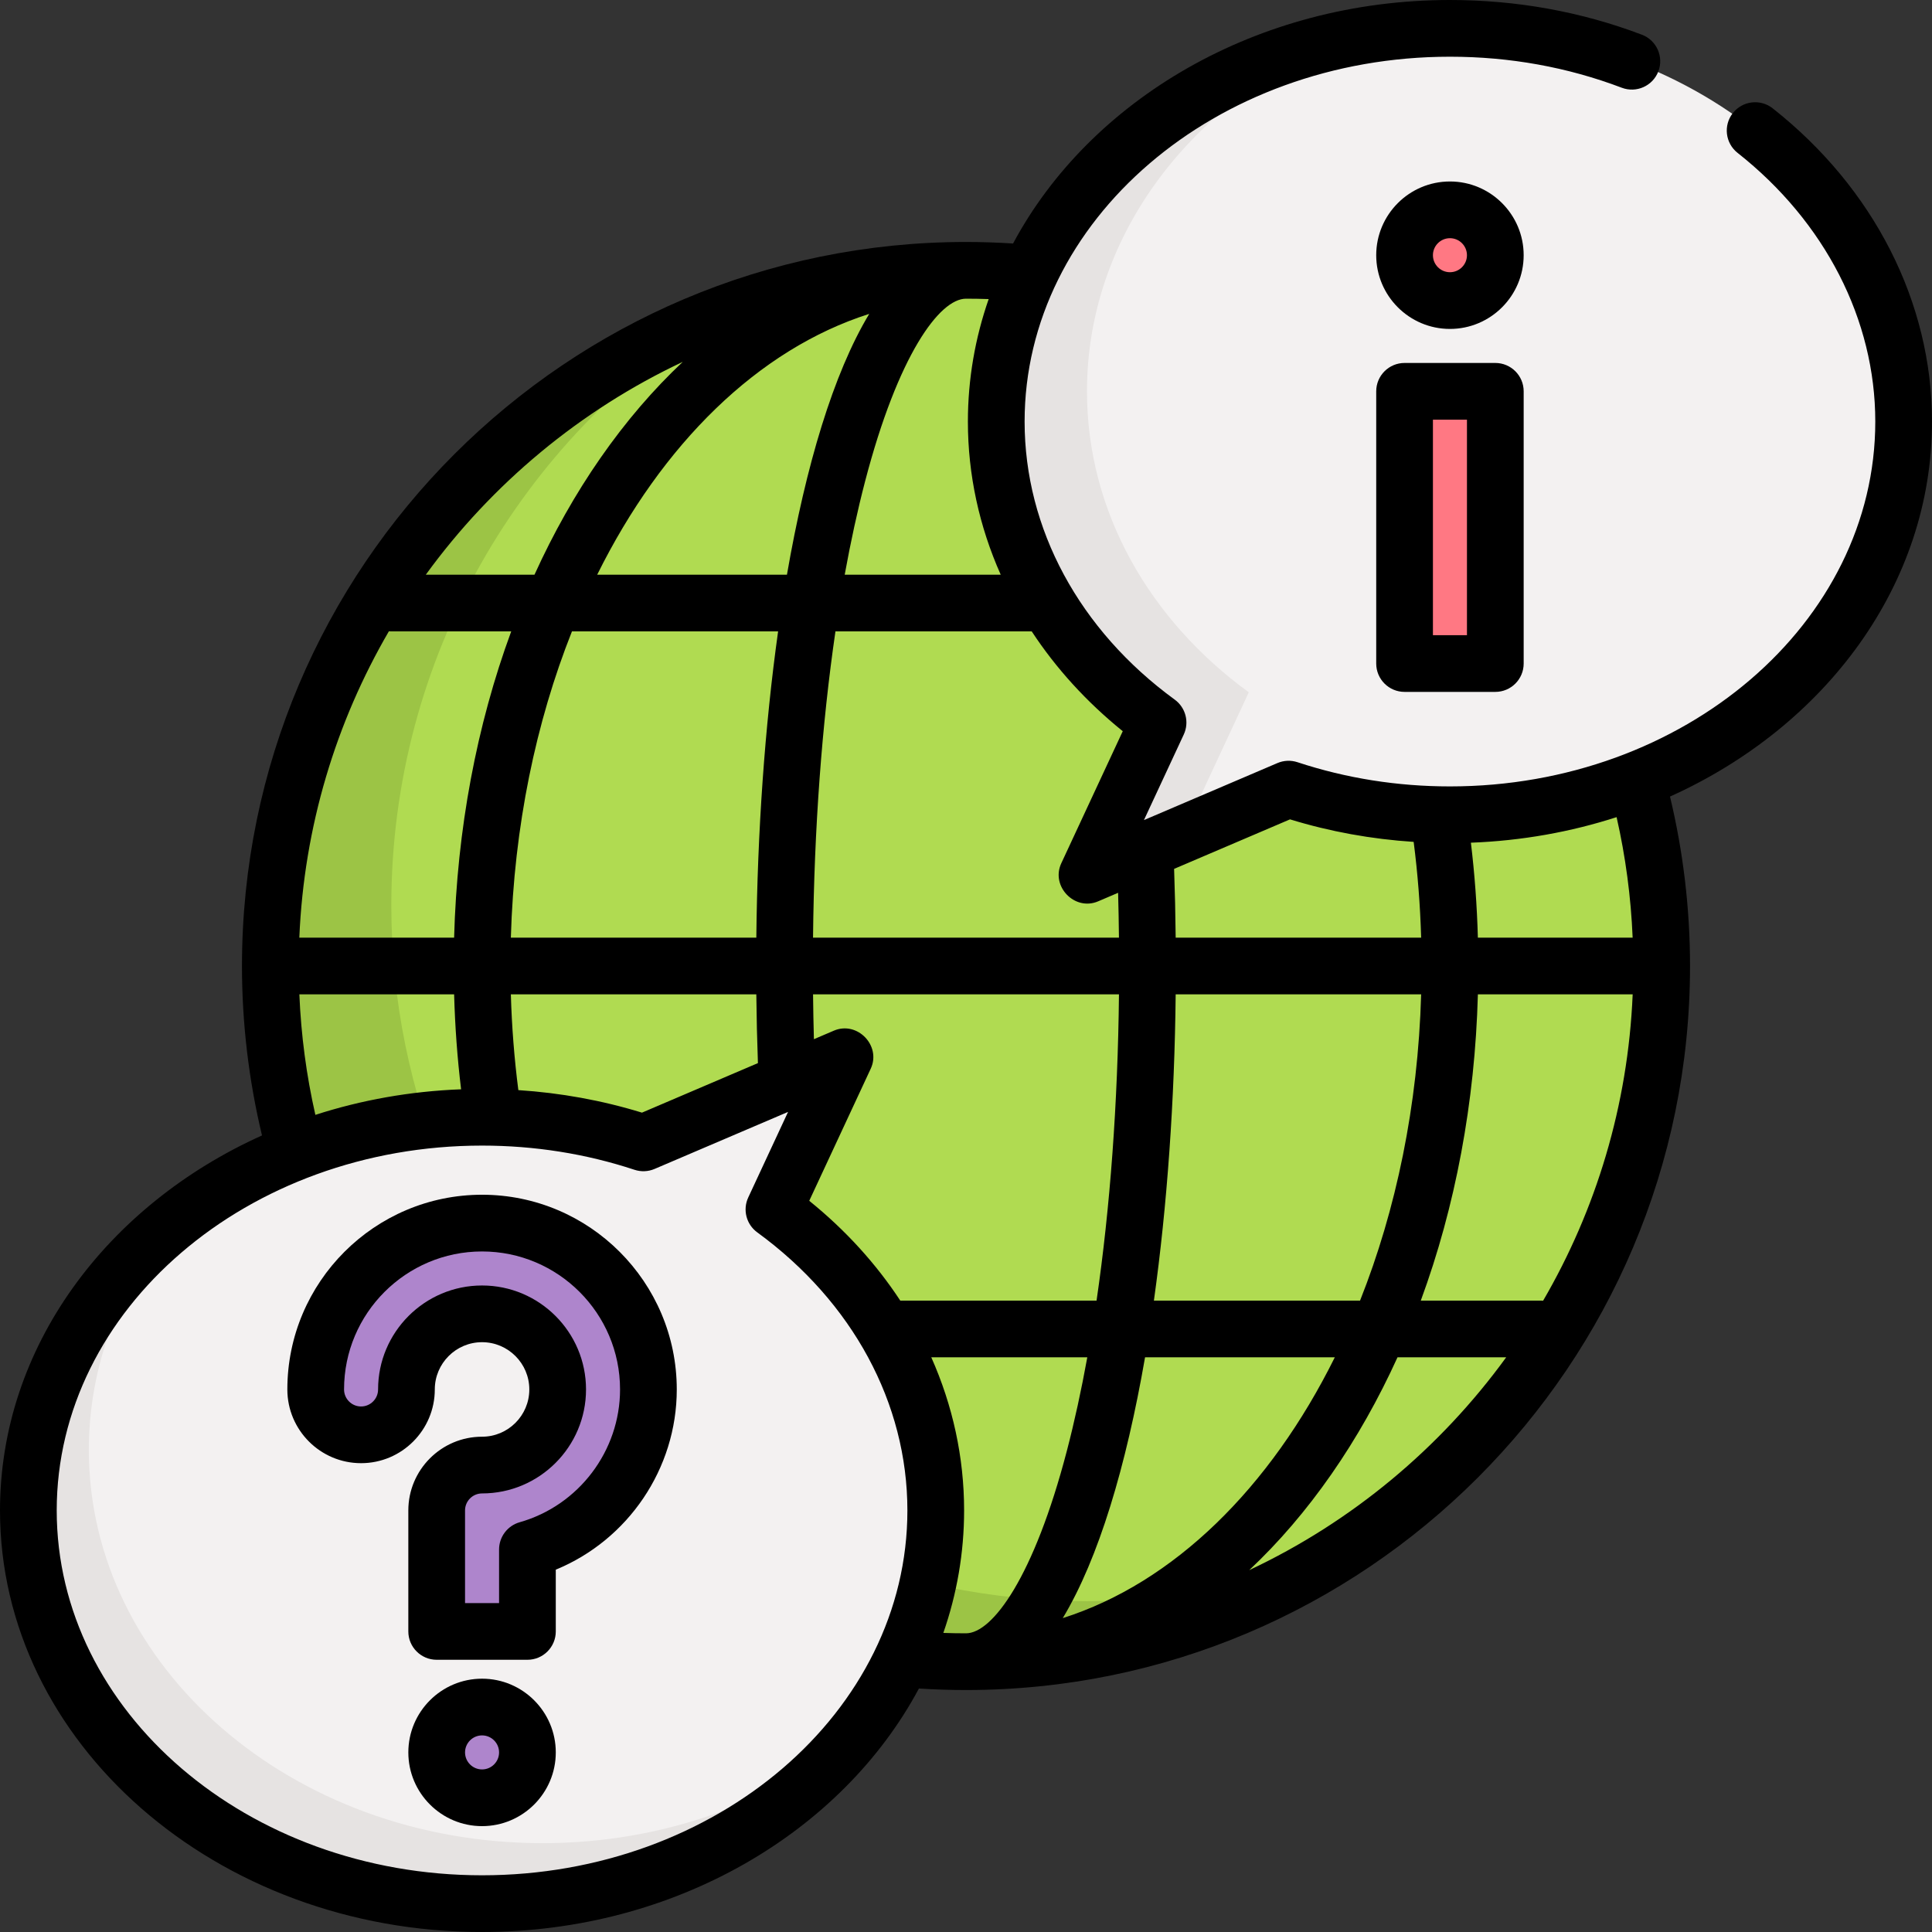 <?xml version="1.0" encoding="iso-8859-1"?>
<!-- Generator: Adobe Illustrator 19.0.0, SVG Export Plug-In . SVG Version: 6.00 Build 0)  -->
<svg version="1.1" id="Capa_1" xmlns="http://www.w3.org/2000/svg" xmlns:xlink="http://www.w3.org/1999/xlink" x="0px" y="0px"
	 viewBox="0 0 512 512" style="enable-background:new 0 0 512 512;" xml:space="preserve">
<rect x="0" y="0" width="512" height="512" fill="#333333" stroke="none"/>
<circle style="fill:#B0DB51;" cx="256" cy="256" r="184.36"/>
<path style="fill:#9CC445;" d="M288.063,424.329c-101.819,0-184.36-82.541-184.36-184.36c0-65.811,34.49-123.557,86.374-156.178
	C120.819,110.319,71.64,177.412,71.64,256c0,101.819,82.541,184.36,184.36,184.36c36.008,0,69.599-10.333,97.986-28.182
	C333.514,420.02,311.293,424.329,288.063,424.329z"/>
<path style="fill:#F3F1F1;" d="M306.895,191.486l-18.833,40.467l53.424-22.823c13.288,4.384,27.7,6.791,42.764,6.791
	c66.404,0,120.235-46.653,120.235-104.204S450.654,7.515,384.25,7.515S264.016,54.168,264.016,111.718
	C264.016,143.734,280.68,172.371,306.895,191.486z"/>
<path style="fill:#E6E3E2;" d="M313.421,221.12l17.521-37.65c-26.215-19.115-42.88-47.752-42.88-79.768
	c0-40.391,26.518-75.413,65.288-92.707c-51.429,11.82-89.334,52.432-89.334,100.723c0,32.016,16.665,60.652,42.88,79.768
	l-18.833,40.467L313.421,221.12z"/>
<g>
	<rect x="372.227" y="103.703" style="fill:#FF7883;" width="24.047" height="72.141"/>
	<circle style="fill:#FF7883;" cx="384.25" cy="67.632" r="12.023"/>
</g>
<path style="fill:#F3F1F1;" d="M205.105,320.514l18.833-40.467l-53.424,22.823c-13.288-4.384-27.7-6.791-42.764-6.791
	c-66.404,0-120.235,46.653-120.235,104.204S61.346,504.485,127.75,504.485s120.235-46.653,120.235-104.204
	C247.984,368.266,231.32,339.629,205.105,320.514z"/>
<path style="fill:#E6E3E2;" d="M143.781,488.454c-66.404,0-120.235-46.653-120.235-104.204c0-22.271,8.067-42.907,21.799-59.842
	c-23.286,19.003-37.83,45.965-37.83,75.873c0,57.55,53.831,104.204,120.235,104.204c40.706,0,76.683-17.535,98.436-44.362
	C204.664,477.687,175.675,488.454,143.781,488.454z"/>
<g>
	<circle style="fill:#AE85CC;" cx="127.75" cy="464.407" r="12.023"/>
	<path style="fill:#AE85CC;" d="M127.75,324.133c-24.309,0-44.086,19.777-44.086,44.086c0,6.64,5.384,12.023,12.023,12.023
		s12.023-5.383,12.023-12.023c0-11.05,8.99-20.039,20.039-20.039s20.039,8.99,20.039,20.039s-8.99,20.039-20.039,20.039
		c-6.64,0-12.023,5.384-12.023,12.023v32.063h24.047v-21.705c18.484-5.246,32.063-22.277,32.063-42.42
		C171.836,343.91,152.059,324.133,127.75,324.133z"/>
</g>
<path d="M512,111.718c0-31.602-15.389-61.857-42.22-83.009c-3.258-2.569-7.984-2.011-10.554,1.249
	c-2.569,3.259-2.01,7.985,1.249,10.554c23.193,18.284,36.495,44.237,36.495,71.206c0,53.314-50.566,96.689-112.72,96.689
	c-13.915,0-27.511-2.157-40.409-6.414c-1.737-0.573-3.624-0.494-5.306,0.226l-35.381,15.115l10.554-22.677
	c1.515-3.255,0.515-7.127-2.386-9.243c-25.287-18.44-39.792-45.3-39.792-73.696c0-53.314,50.566-96.689,112.72-96.689
	c15.847,0,31.169,2.767,45.542,8.225c3.882,1.473,8.22-0.478,9.693-4.358c1.473-3.881-0.478-8.22-4.358-9.693
	C419.045,3.096,401.927,0,384.25,0c-51.169,0-95.399,26.449-115.777,64.531c-4.135-0.266-8.323-0.406-12.473-0.406
	C150.2,64.125,64.125,150.2,64.125,256c0,15.183,1.801,30.265,5.308,44.9C28.238,319.461,0,357.041,0,400.282
	C0,461.883,57.308,512,127.75,512c51.166,0,95.395-26.446,115.773-64.525c4.125,0.266,8.322,0.4,12.477,0.4
	c105.8,0,191.875-86.075,191.875-191.875c0-15.179-1.799-30.267-5.307-44.9C483.762,192.538,512,154.959,512,111.718z
	 M432.675,263.515c-1.239,29.49-9.729,57.133-23.736,81.191c-0.211-0.018-0.425-0.032-0.641-0.032h-31.775
	c9.16-24.882,14.357-52.472,15.132-81.159L432.675,263.515L432.675,263.515z M360.427,344.673h-54.632
	c3.538-25.285,5.477-53.159,5.771-81.159h65.053C375.774,292.99,369.983,320.623,360.427,344.673z M281.646,428.817
	c9.5-15.772,16.792-40.223,21.803-69.114h50.286C336.585,394.283,311.105,419.445,281.646,428.817z M214.459,318.225l16.292-35.006
	c2.845-6.113-3.564-12.731-9.765-10.082l-5.293,2.261c-0.108-3.942-0.185-7.908-0.228-11.883h81.073
	c-0.303,28.881-2.346,56.532-5.939,81.159h-52.017C232.188,334.935,224.092,326.005,214.459,318.225z M79.325,248.485
	c1.239-29.49,9.729-57.133,23.736-81.191c0.211,0.018,0.425,0.032,0.641,0.032h31.775c-9.16,24.882-14.357,52.472-15.132,81.159
	H79.325z M151.573,167.327h54.632c-3.538,25.285-5.477,53.159-5.771,81.159H135.38C136.226,219.01,142.017,191.377,151.573,167.327z
	 M230.354,83.183c-9.5,15.772-16.792,40.223-21.803,69.114h-50.286C175.415,117.717,200.895,92.555,230.354,83.183z
	 M137.368,288.892c-1.076-8.342-1.74-16.839-1.987-25.378h65.051c0.063,6.114,0.209,12.206,0.426,18.22l-30.729,13.128
	C159.546,291.608,148.569,289.621,137.368,288.892z M341.87,217.138c10.586,3.254,21.563,5.241,32.765,5.97
	c1.076,8.343,1.736,16.84,1.983,25.378h-65.052c-0.064-6.115-0.201-12.218-0.418-18.223L341.87,217.138z M297.541,193.775
	l-16.292,35.006c-2.841,6.105,3.555,12.735,9.765,10.082l5.296-2.262c0.108,3.94,0.181,7.908,0.223,11.884h-81.071
	c0.303-28.881,2.346-56.532,5.939-81.159h52.017C279.812,177.065,287.908,185.995,297.541,193.775z M265.199,152.297h-41.344
	c1.593-8.767,3.398-17.056,5.409-24.762c8.718-33.421,19.711-48.38,26.736-48.38c1.996,0,4.003,0.038,6.007,0.105
	c-3.575,10.276-5.506,21.173-5.506,32.458C256.501,125.802,259.515,139.529,265.199,152.297z M180.943,95.897
	c-7.785,7.31-15.092,15.808-21.799,25.449c-6.641,9.546-12.483,19.922-17.497,30.951h-28.802
	C130.343,128.21,153.758,108.693,180.943,95.897z M79.332,263.515h41.016c0.23,8.454,0.846,16.873,1.846,25.161
	c-13.517,0.509-26.497,2.858-38.617,6.776C81.197,284.999,79.784,274.302,79.332,263.515z M127.75,496.971
	c-62.154,0-112.72-43.375-112.72-96.689s50.566-96.689,112.72-96.689c13.915,0,27.511,2.157,40.409,6.414
	c1.737,0.572,3.623,0.493,5.306-0.226l35.381-15.115l-10.554,22.677c-1.515,3.255-0.515,7.127,2.386,9.243
	c25.287,18.44,39.792,45.301,39.792,73.696C240.47,453.596,189.904,496.971,127.75,496.971z M246.801,359.703h41.344
	c-1.593,8.767-3.398,17.056-5.409,24.762c-8.718,33.421-19.71,48.38-26.736,48.38c-1.997,0-4.004-0.037-6.007-0.104
	c3.575-10.277,5.506-21.174,5.506-32.459C255.499,386.198,252.485,372.471,246.801,359.703z M331.057,416.103
	c7.785-7.31,15.092-15.808,21.799-25.449c6.641-9.546,12.483-19.922,17.497-30.951h28.802
	C381.657,383.79,358.242,403.307,331.057,416.103z M432.668,248.485h-41.017c-0.23-8.454-0.849-16.871-1.849-25.161
	c13.515-0.508,26.495-2.857,38.613-6.773C430.795,227.003,432.215,237.699,432.668,248.485z"/>
<path d="M384.25,48.094c-10.773,0-19.538,8.765-19.538,19.538s8.765,19.538,19.538,19.538c10.773,0,19.538-8.765,19.538-19.538
	S395.024,48.094,384.25,48.094z M384.25,72.141c-2.486,0-4.509-2.023-4.509-4.509c0-2.486,2.023-4.509,4.509-4.509
	s4.509,2.023,4.509,4.509C388.759,70.118,386.736,72.141,384.25,72.141z"/>
<path d="M372.227,96.188c-4.15,0-7.515,3.365-7.515,7.515v72.141c0,4.15,3.365,7.515,7.515,7.515h24.047
	c4.15,0,7.515-3.365,7.515-7.515v-72.141c0-4.15-3.365-7.515-7.515-7.515H372.227z M388.759,168.329h-9.018v-57.112h9.018V168.329z"
	/>
<path d="M127.75,444.869c-10.773,0-19.538,8.765-19.538,19.538c0,10.773,8.765,19.538,19.538,19.538s19.538-8.765,19.538-19.538
	C147.288,453.634,138.523,444.869,127.75,444.869z M127.75,468.916c-2.486,0-4.509-2.023-4.509-4.509s2.023-4.509,4.509-4.509
	c2.486,0,4.509,2.023,4.509,4.509S130.235,468.916,127.75,468.916z"/>
<path d="M127.75,316.618c-28.453,0-51.601,23.148-51.601,51.601c0,10.773,8.765,19.538,19.538,19.538s19.538-8.765,19.538-19.538
	c0-6.906,5.618-12.524,12.524-12.524c6.906,0,12.524,5.618,12.524,12.524s-5.618,12.524-12.524,12.524
	c-10.773,0-19.538,8.765-19.538,19.538v32.063c0,4.15,3.365,7.515,7.515,7.515h24.047c4.15,0,7.515-3.365,7.515-7.515v-16.366
	c19.134-7.856,32.063-26.741,32.063-47.759C179.35,339.767,156.202,316.618,127.75,316.618z M137.721,403.41
	c-3.232,0.918-5.463,3.869-5.463,7.229v14.191h-9.018v-24.548c0-2.486,2.023-4.509,4.509-4.509c15.194,0,27.554-12.36,27.554-27.554
	s-12.36-27.554-27.554-27.554s-27.554,12.36-27.554,27.554c0,2.486-2.023,4.509-4.509,4.509c-2.486,0-4.509-2.023-4.509-4.509
	c0-20.165,16.406-36.571,36.571-36.571s36.571,16.406,36.571,36.571C164.321,384.494,153.383,398.965,137.721,403.41z"/>
<g>
</g>
<g>
</g>
<g>
</g>
<g>
</g>
<g>
</g>
<g>
</g>
<g>
</g>
<g>
</g>
<g>
</g>
<g>
</g>
<g>
</g>
<g>
</g>
<g>
</g>
<g>
</g>
<g>
</g>
</svg>
